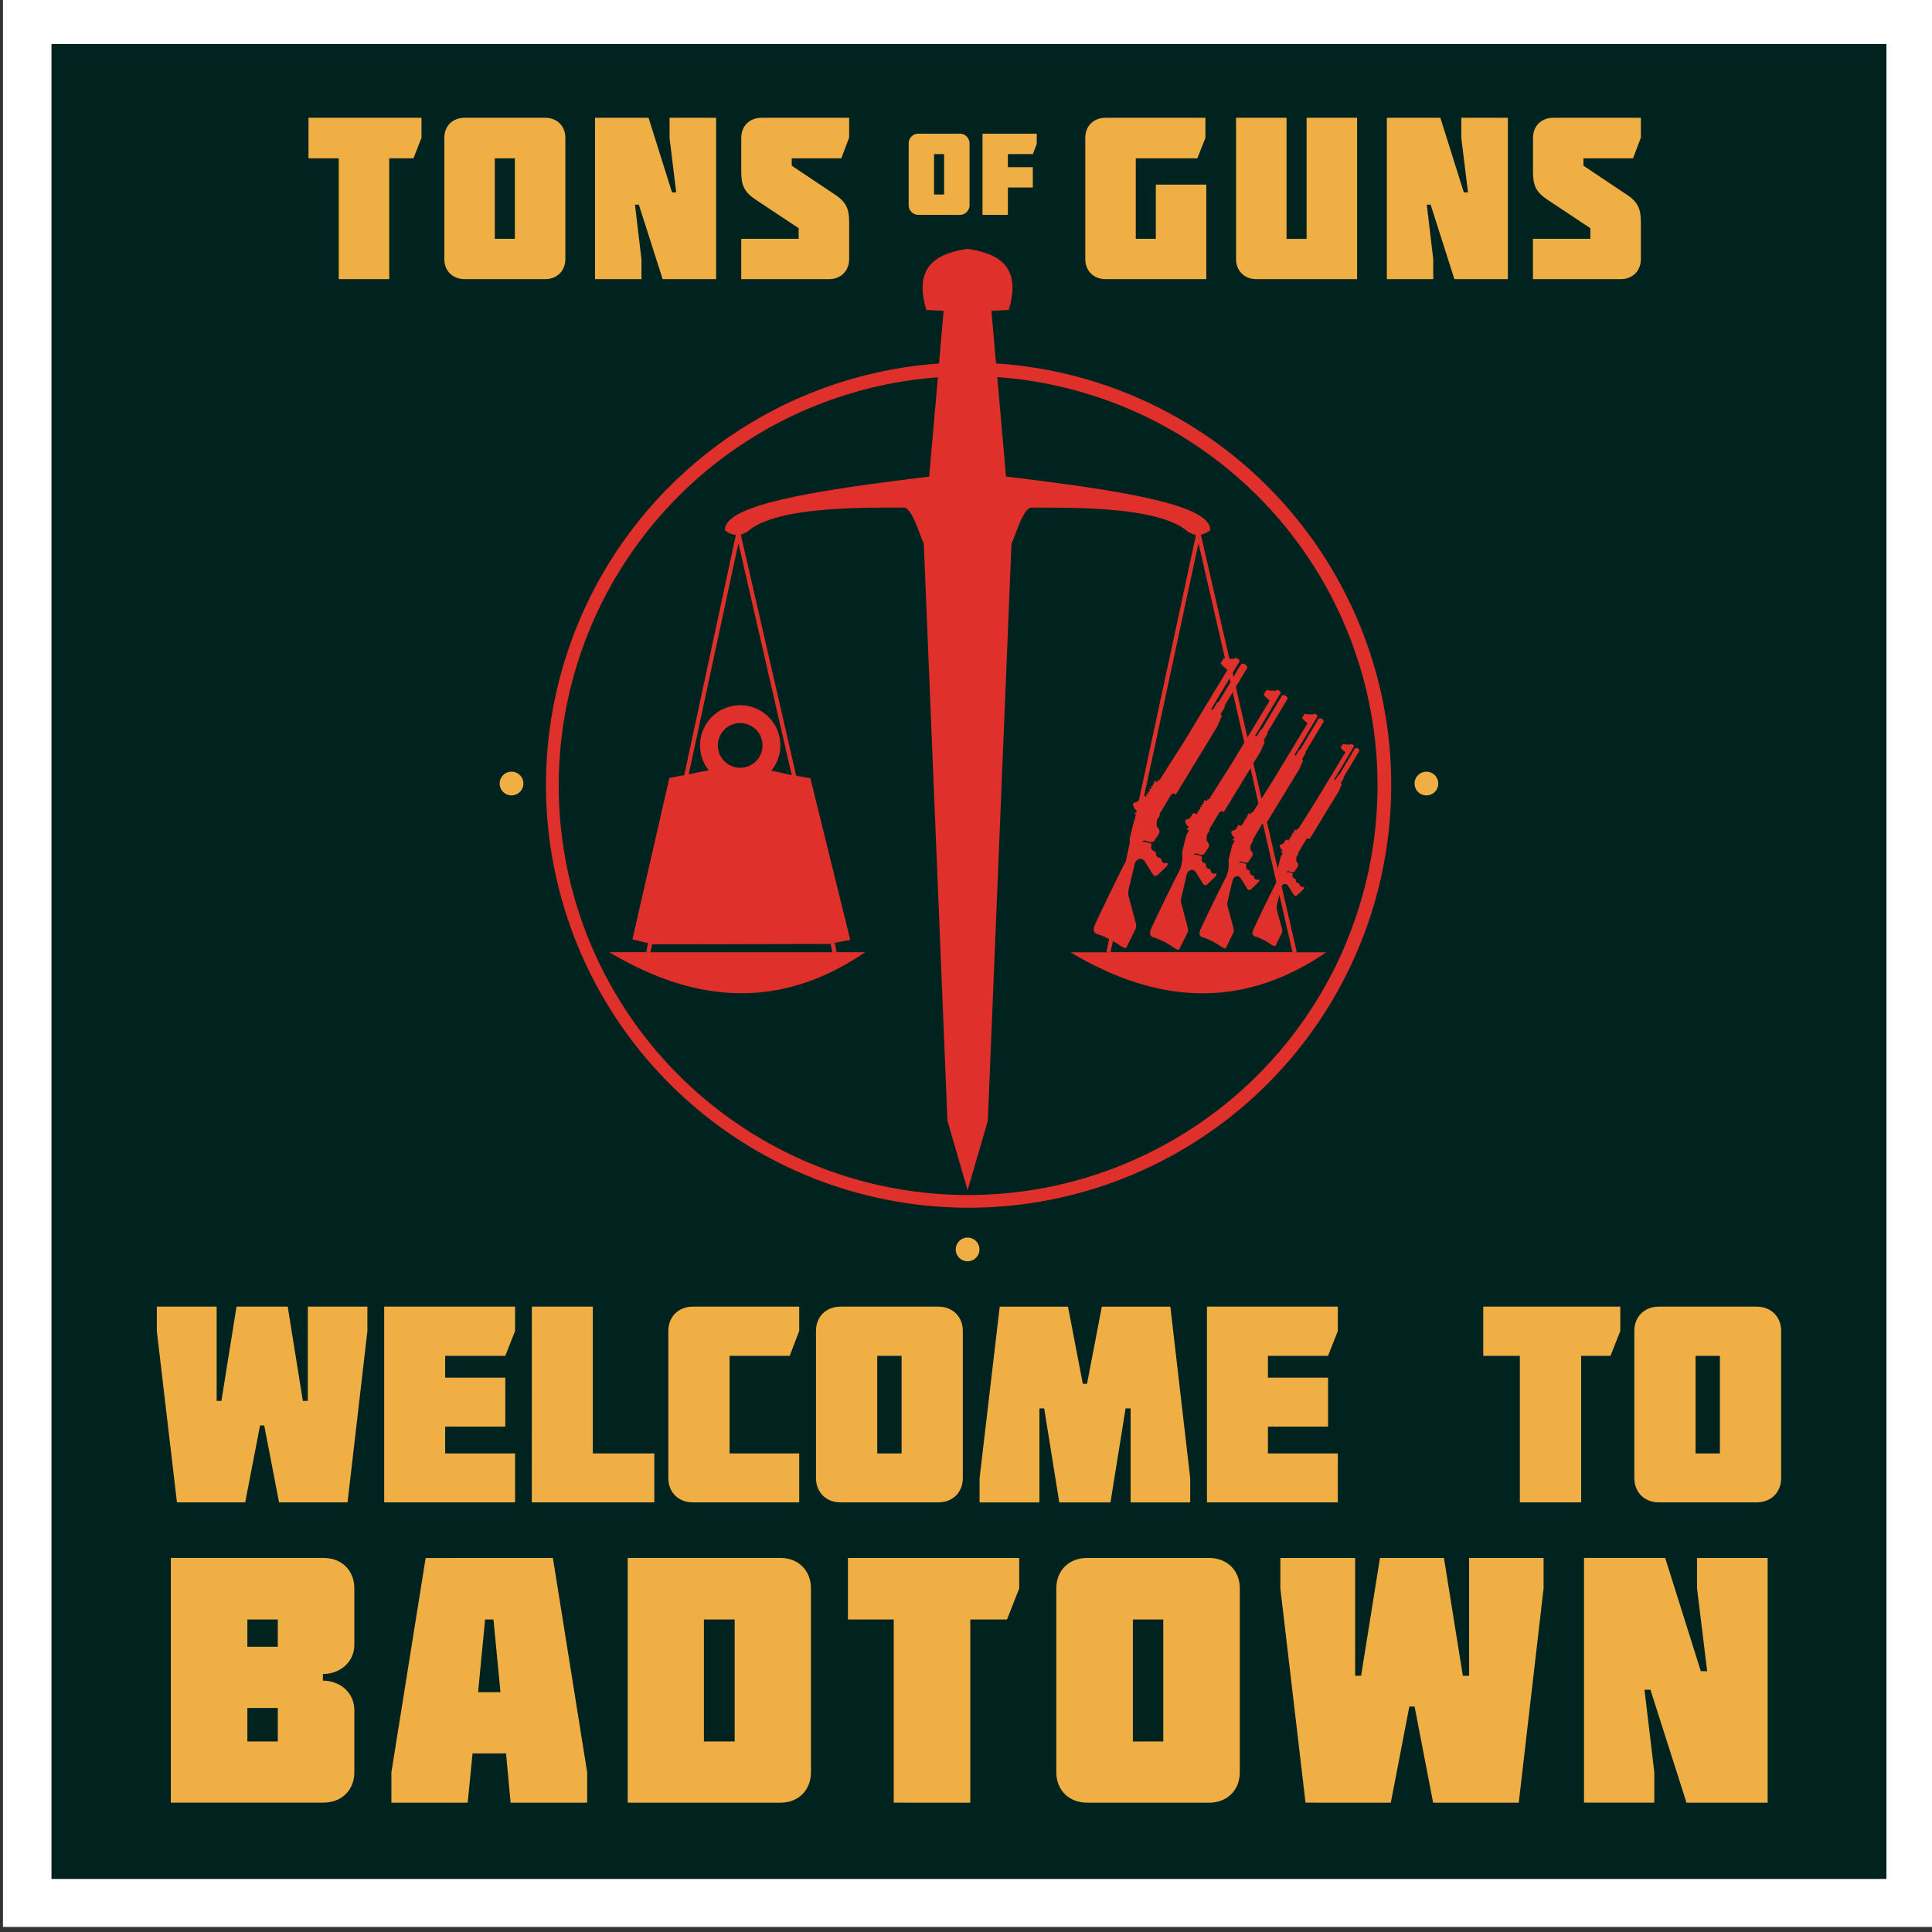 <svg xmlns="http://www.w3.org/2000/svg" viewBox="0 0 1500 1500"><rect x="0" y="0" width="1500" height="1500" fill="#333333" stroke="none"/><defs><style>.cls-1{fill:#fff;}.cls-2{fill:#00231f;}.cls-3{fill:#f0af44;}.cls-4{fill:#e0302b;}</style></defs><g id="Layer_4" data-name="Layer 4"><rect class="cls-1" x="2.3" y="-3.93" width="1500" height="1500"/><rect class="cls-2" x="39.97" y="34.15" width="1424.66" height="1424.66"/><path class="cls-3" d="M223.39,1014.46l11.72,73.17H239v-73.17h46.25v18.89l-15.42,133.1H216.66l-11.51-59.71h-3.26l-11.51,59.71h-53l-15.63-133.1v-18.89h46.46v73.17h3.7l11.72-73.17Z"/><path class="cls-3" d="M298.29,1166.45v-152H399.91v18.89l-7.6,19.32H345.63v16.94h46.68v38H345.63v20.84h54.28v38Z"/><path class="cls-3" d="M412.94,1014.46h47.33v114H508v38h-95.1Z"/><path class="cls-3" d="M620.51,1014.46v18.89l-7.38,19.32H566.44v75.78h54.07v38H538c-11.29,0-19.11-7.82-19.11-18.89V1033.35c0-11.08,7.82-18.89,19.11-18.89Z"/><path class="cls-3" d="M652.64,1166.45c-11.29,0-19.11-7.82-19.11-18.89V1033.35c0-11.08,7.82-18.89,19.11-18.89h75.78c11.29,0,19.11,7.81,19.11,18.89v114.21c0,11.07-7.82,18.89-19.11,18.89Zm28.45-113.78v75.78H700v-75.78Z"/><path class="cls-3" d="M810.71,1093.49H807v73H760.55v-18.89l15.64-133.1h53l11.5,59.92h3.26l11.51-59.92h53.2l15.41,133.1v18.89H877.8v-73h-3.91l-11.72,73H822.43Z"/><path class="cls-3" d="M937.07,1166.45v-152h101.62v18.89l-7.6,19.32H984.41v16.94h46.68v38H984.41v20.84h54.28v38Z"/><path class="cls-3" d="M1151.59,1052.67v-38.21H1258v18.89l-7.6,19.32h-22.8v113.78H1180V1052.67Z"/><path class="cls-3" d="M1288,1166.45c-11.29,0-19.11-7.82-19.11-18.89V1033.35c0-11.08,7.82-18.89,19.11-18.89h75.78c11.29,0,19.1,7.81,19.1,18.89v114.21c0,11.07-7.81,18.89-19.1,18.89Zm28.44-113.78v75.78h18.89v-75.78Z"/><path class="cls-3" d="M132.63,1399.58v-190h118.6c14.11,0,23.88,9.77,23.88,23.61v43.7c0,13.84-11.39,22.8-24.42,22.8v5.16c13,0,24.42,9,24.42,23.07v48c0,13.85-9.77,23.62-23.88,23.62Zm83.05-142.22H192.06v21.17h23.62Zm-23.62,94.72h23.62v-26H192.06Z"/><path class="cls-3" d="M429.27,1209.59,455.87,1376v23.62H396.43l-3.53-38.27h-26l-3.8,38.27H303.88V1376l26.6-166.37Zm-40.71,104.22-5.43-56.45h-6.51l-5.43,56.45Z"/><path class="cls-3" d="M487.35,1399.58v-190H606c13.85,0,23.62,9.77,23.62,23.61V1376c0,13.85-9.77,23.62-23.62,23.62Zm59.17-47.5H570.4v-94.72H546.52Z"/><path class="cls-3" d="M658.33,1257.36v-47.77h133v23.61l-9.5,24.16H753.33v142.22H693.89V1257.36Z"/><path class="cls-3" d="M844,1399.58c-14.11,0-23.88-9.77-23.88-23.62V1233.2c0-13.84,9.77-23.61,23.88-23.61H938.7c14.11,0,23.88,9.77,23.88,23.61V1376c0,13.85-9.77,23.62-23.88,23.62Zm35.56-142.22v94.72h23.61v-94.72Z"/><path class="cls-3" d="M1121.08,1209.59l14.66,91.47h4.88v-91.47h57.81v23.61l-19.27,166.38h-66.49l-14.39-74.64h-4.07l-14.38,74.64H1013.6L994.06,1233.2v-23.61h58.08v91.47h4.62l14.65-91.47Z"/><path class="cls-3" d="M1325.45,1297.53l-7.87-64.33v-23.61h54.82v190h-63l-28-87.67h-4.61l7.6,64v23.62h-54.56v-190h63l27.68,87.94Z"/><path class="cls-4" d="M1054.34,482a328,328,0,0,0-281-199.83l-3.59-40.84,13.44-.71c10-33.28-7.09-43.66-32-47.4-24.88,3.74-41.93,14.12-32,47.4l13.44.71-3.59,40.91A328.12,328.12,0,1,0,1054.34,482Zm-9.78,251.47A317.87,317.87,0,1,1,728.18,292.94l-6.78,77.12c-84.39,10.21-160,21.44-158.46,41.74a16.73,16.73,0,0,0,8.37,3.59L531.24,601.82,519.69,604,491,729.31l12.17,2.94-1.44,6.7,1.6.34H473.15c75.59,45.25,140.6,39.6,198.57,0H648l1.59-.37L648,732l12.16-2.25-31-125.57-11-1.88-43-187.25a19.1,19.1,0,0,0,5.49-2.58c21.92-19.1,87.28-18.39,121-18.39,7.07,0,13.75,26,15.56,27.59l18.39,448.48L751.24,924l15.7-53.77L785.33,421.7c1.82-1.55,8.49-27.59,15.56-27.59,33.68,0,99-.71,121,18.39a17,17,0,0,0,6.66,2.82L884.21,621.46a6.27,6.27,0,0,1-3.22,1.62,1.78,1.78,0,0,0-1.26,2.22c.43.45.52,1.67.93,2.27.53.79,1.27,1.11,1.82,1.92l-.21,1-.41.69-.66-.39-.44.74,1.14.68-.82,3.79-.42.71-3.58,14.33c0,1.09.07,2.15.09,3.16L874,669.06a16.6,16.6,0,0,1-1.21,2.1c-7.21,14.22-14.55,29.38-22,45.26-2.87,6-1.31,7.57.67,8.69A58,58,0,0,1,861.1,729L859,739l1.6.34H831.16c75.59,45.25,140.6,39.6,198.57,0h-24.55l1.59-.37-11.72-51a2.83,2.83,0,0,1,5-.29l4.3,6.84c.79,1.26,1.73,1.47,3.1.19l4.67-4.48.61-1.29-.81-.42c-1.7.46-2.69-.32-3.06-2.21-.07-.31-.34-.52-.93-.55a2.43,2.43,0,0,1-1.76-3.09c-1.57-.59-2.63-1.31-2.66-2.29l.06-2.38-3.2-.89-1.52.18.45-.76c.45-.58,2.47.4,2.47.4.9.17,2.6.82,3.45-.49l2.34-3.51c.95-1.71.15-2.83-.84-3.88-.5-.63-.35-2.21-.09-3.94l1.63-2.52-.47-.29,6.39-10.71c.15-.27.39-.35.75-.18l.42-.71,1.38.82,22.43-36.74,2.53-5.75-.7-1,2.38-4-.23-.59,12.35-20.59a2.76,2.76,0,0,0-3.38-2l-12.21,20.48-.79.36-2.13,3.57-.72.33-.47-.28,15.57-26.12a3.52,3.52,0,0,0-2.75-1.64l-.48.8-.57-.34a15.92,15.92,0,0,1-5-.36c-.25.36-1.18,1.88-1.63,2.63-.31.51,3.63,3.79,3.63,3.79l-23.16,38.28L1008,643.57l-.71-.11-.79,1.32c.09-.14-1.28-.77-1.28-.77l-.28.47.15.57-.35.59-.37-.23-.25.41.46.28-.55.92-.49-.29-.34.56.46.27-.5.85-.52-.31-.35.58.54.32-.58,1-.48-.28-.29.5.46.27-.51.85L1001,651l-.38.63.42.24-.42.7-.91-.53-1.43-.09-1.52,2.55a4.27,4.27,0,0,1-2.26,1.14,1.22,1.22,0,0,0-.88,1.54c.31.32.37,1.17.66,1.6.42.62,1,.82,1.42,1.57l-.57,1-.46-.27-.3.51,1.55.93-1.61,2.69L992,674.51l-8.32-36.21,25.07-41.08,2.95-6.67-.8-1.15,2.76-4.63-.26-.68,14.35-23.93a3.15,3.15,0,0,0-3.88-2.31l-14.19,23.8-.92.41-2.47,4.15-.83.4-.54-.33,18.1-30.34a4,4,0,0,0-3.17-1.89l-.55.93-.66-.39a18.11,18.11,0,0,1-5.73-.39c-.28.42-1.37,2.18-1.89,3-.36.6,4.16,4.37,4.16,4.37l-26.9,44.49L979.43,620l-6.3-27.44,5.6-9.17L982,576l-.88-1.26,3.06-5.14-.29-.75,15.88-26.49a3.48,3.48,0,0,0-4.29-2.56l-15.71,26.35-1,.46L976,571.17l-.91.44-.61-.36,20-33.6a4.48,4.48,0,0,0-3.51-2.09l-.61,1-.73-.43a20.23,20.23,0,0,1-6.34-.42c-.32.46-1.52,2.41-2.1,3.38-.39.66,4.61,4.84,4.61,4.84l-17.31,28.63-9-39.26,9-15c-.85-2.51-2.58-3.2-4.79-2.86l-6,10-.69-3,5.61-9.4a5,5,0,0,0-3.91-2.33l-.69,1.14-.81-.48a11.15,11.15,0,0,1-2.72.1l-22.14-96.34a18.06,18.06,0,0,0,7.17-3.42c1.52-20.3-74.07-31.53-158.46-41.74l-6.78-77.19a317.9,317.9,0,0,1,270.26,440.59Zm-401.09-.59,1.31-.24,1.53,6.66H505l1.35-6.27.58.14ZM557.33,578.75a17.35,17.35,0,1,1,17.35,17.35A17.37,17.37,0,0,1,557.33,578.75Zm53.85,22.39c-4.06-1.1-8.18-2-12.34-2.73a31.17,31.17,0,1,0-48.52-.27q-2.73.42-5.47.93-3.92.75-7.87,1.68l-2.26.43L573.3,421.67l41.39,180.07Zm341.78-81-33.25,55-19.39,30.51-1-.15s-1,1.75-1.13,1.89c.12-.2-1.82-1.09-1.82-1.09l-.4.68.2.81-.5.84-.53-.32-.35.59.66.39-.79,1.32-.7-.41-.49.81.66.39-.73,1.21-.74-.44-.5.83.77.46-.83,1.39-.68-.4-.43.72.66.39-.73,1.21-.63-.37-.53.89.58.35-.6,1-1.28-.76h-.13L930.5,421.67l20.57,89.48-.92-.16c-.35.52-1.69,2.69-2.34,3.77C947.37,515.5,953,520.16,953,520.16ZM935,622.45l-.45.75-.47-.28-.31.52.58.35-.71,1.19-.62-.37-.44.72.59.35-.65,1.09-.66-.4-.45.75.69.41-.75,1.24-.6-.36-.39.65.59.35-.65,1.09-.57-.34-.48.8.53.32-.54.9-1.15-.69-1.83-.1-2,3.29a5.6,5.6,0,0,1-2.9,1.47,1.6,1.6,0,0,0-1.13,2c.39.41.47,1.5.83,2,.53.8,1.31,1.05,1.81,2l-.73,1.23-.59-.35-.4.66,2,1.18-2.07,3.47-3.2,12.83a53.61,53.61,0,0,1-.1,7.68A28.81,28.81,0,0,1,914,679.22c-6.45,12.74-13,26.32-19.7,40.55-2.58,5.41-1.18,6.78.6,7.78a56,56,0,0,1,16.86,8.53c2.2,1.17,3.38,1.66,3.78,1l6.65-13.48a7.48,7.48,0,0,0-.08-3.58L917,700.74c-.43-1.87.27-4.63,1-7.38l3.28-14c1.2-4.77,5.42-5,7.14-2.21l5.44,8.74c1,1.62,2.19,1.88,4,.23l6-5.78.79-1.66-1-.53c-2.16.59-3.43-.4-3.89-2.82-.08-.4-.42-.66-1.18-.7-2-.3-2.66-2.61-2.23-4-2-.75-3.34-1.66-3.38-2.92l.1-3-4.08-1.13-1.94.24.57-1c.58-.75,3.16.49,3.16.49,1.14.21,3.31,1,4.4-.65l3-4.51c1.21-2.21.2-3.63-1-5-.64-.81-.44-2.84-.1-5.06l2.1-3.25-.6-.36,8.22-13.78c.19-.35.51-.45,1-.24l.54-.91,1.75,1,20.82-34.11L977,623.86l-4.4,6.93-.82-.12-.91,1.53c.1-.17-1.48-.88-1.48-.88l-.32.54.16.66-.4.68-.43-.25-.28.47.53.31-.64,1.08-.57-.34-.39.65.53.32-.59,1-.6-.36-.4.68.62.37-.67,1.12-.55-.32-.35.58.53.32-.59,1-.5-.31-.44.73.47.28-.48.82-1-.62-1.65-.09-1.77,3a4.92,4.92,0,0,1-2.61,1.32,1.45,1.45,0,0,0-1,1.8c.35.37.42,1.35.75,1.84.48.72,1.18,1,1.63,1.81l-.66,1.11-.53-.31-.36.6,1.79,1.06-1.87,3.13-2.9,11.59a46.56,46.56,0,0,1-.08,6.93,26.17,26.17,0,0,1-3.4,9.34c-5.83,11.5-11.78,23.77-17.8,36.62-2.33,4.89-1.06,6.13.54,7a50.59,50.59,0,0,1,15.23,7.71c2,1.05,3,1.49,3.41.9l6-12.18a6.79,6.79,0,0,0-.07-3.23L953,703.23c-.38-1.69.25-4.18.87-6.66l3-12.67c1.08-4.31,4.9-4.48,6.45-2l4.91,7.89c.91,1.47,2,1.7,3.58.21l5.4-5.21.71-1.5-.93-.48c-2,.53-3.1-.36-3.52-2.54-.07-.37-.38-.61-1.06-.64-1.81-.27-2.4-2.36-2-3.57-1.79-.68-3-1.5-3-2.63l.09-2.76-3.68-1-1.76.21.52-.87c.53-.68,2.85.44,2.85.44,1,.2,3,.94,4-.59l2.72-4.07c1.1-2,.18-3.28-1-4.49-.58-.73-.39-2.56-.09-4.56l1.9-2.94-.54-.33L979.72,640a.6.6,0,0,1,.87-.22l0,0,10.32,44.88a19,19,0,0,1-2.1,4.61c-5,9.9-10.11,20.47-15.29,31.53-2,4.21-.89,5.29.5,6.07a44.84,44.84,0,0,1,13.26,6.72c1.72.92,2.65,1.3,3,.79l5.16-10.49a5.82,5.82,0,0,0-.08-2.78L991.26,706c-.35-1.46.19-3.61.72-5.75l1.28-5.55,10.24,44.57H862.22l1.87-8.67c2.19,1.29,4.22,2.64,6.18,4,2.45,1.3,3.77,1.85,4.21,1.11l7.43-15a8.38,8.38,0,0,0-.09-4l-5.73-21.53c-.48-2.09.3-5.17,1.07-8.23l3.66-15.65c1.34-5.33,6-5.54,8-2.47l6.08,9.75c1.11,1.81,2.45,2.1,4.42.25l6.67-6.44.88-1.85-1.15-.6c-2.42.66-3.84-.44-4.35-3.14-.09-.45-.47-.74-1.31-.78-2.24-.34-3-2.92-2.49-4.42-2.23-.83-3.74-1.85-3.78-3.25l.12-3.41-4.56-1.26-2.17.27.64-1.08c.65-.84,3.52.54,3.52.54,1.28.24,3.7,1.16,4.92-.73l3.36-5c1.36-2.46.23-4-1.17-5.55-.71-.9-.48-3.17-.11-5.64l2.35-3.63-.67-.4,9.17-15.38c.22-.39.57-.5,1.08-.28l.6-1,2,1.17L945,564.16l3.65-8.25-1-1.41,3.42-5.74-.33-.83,6.34-10.57,9,39.23L956.06,593.2,938.7,620.53l-.91-.13s-.93,1.57-1,1.69c.11-.18-1.63-1-1.63-1l-.36.6Zm11.18-77.54-1.13.52L942,550.55l-1,.49-.67-.4,14.34-24,.69,3Z"/><path class="cls-3" d="M1107.46,599.15a9.2,9.2,0,1,0,9.2,9.2A9.2,9.2,0,0,0,1107.46,599.15Z"/><path class="cls-3" d="M397.15,599.13a9.2,9.2,0,1,0,9.2,9.2A9.2,9.2,0,0,0,397.15,599.13Z"/><path class="cls-3" d="M751.24,960.86a9.2,9.2,0,1,0,9.2,9.2A9.2,9.2,0,0,0,751.24,960.86Z"/><path class="cls-3" d="M713.41,166.79a7.54,7.54,0,0,1-7.92-7.83V111.62a7.54,7.54,0,0,1,7.92-7.83h31.41a7.54,7.54,0,0,1,7.92,7.83V159a7.54,7.54,0,0,1-7.92,7.83Zm11.79-47.16V151H733V119.63Z"/><path class="cls-3" d="M782.53,166.79H762.82v-63h42.11v7.83l-3,8H782.53V129.8h19.35v15.75H782.53Z"/><path class="cls-3" d="M239.53,122.92V91.42h87.71V107L321,122.92h-18.8v93.8H263v-93.8Z"/><path class="cls-3" d="M360.71,216.72c-9.3,0-15.75-6.45-15.75-15.58V107c0-9.13,6.45-15.57,15.75-15.57h62.48c9.3,0,15.75,6.44,15.75,15.57v94.15c0,9.13-6.45,15.58-15.75,15.58Zm23.45-93.8v62.47h15.58V122.92Z"/><path class="cls-3" d="M525,149.41,519.85,107V91.42H556v125.3H514.48L496,158.9h-3l5,42.24v15.58H462V91.42h41.53l18.25,58Z"/><path class="cls-3" d="M575.51,133.3V107c0-9.13,6.45-15.57,15.76-15.57h68v15.39l-6.09,16.11H614.71v5.73l34,22.73c8.6,5.73,10.57,11.28,10.57,21.3v28.46c0,9.13-6.45,15.58-15.58,15.58h-68.2V185.39h44.57v-8.23l-34-22.56C577.48,148.7,575.51,143.33,575.51,133.3Z"/><path class="cls-3" d="M935.87,91.42V107l-6.27,15.93H881.81v62.47h15.57V143.33h39.2v73.39H858.36c-9.31,0-15.75-6.45-15.75-15.58V107c0-9.13,6.44-15.57,15.75-15.57Z"/><path class="cls-3" d="M1053.65,91.42v125.3H975.42c-9.3,0-15.75-6.45-15.75-15.58V91.42h39.2v94h15.58v-94Z"/><path class="cls-3" d="M1139.75,149.41l-5.2-42.42V91.42h36.16v125.3h-41.53l-18.43-57.82h-3l5,42.24v15.58h-36V91.42h41.53l18.25,58Z"/><path class="cls-3" d="M1190.22,133.3V107c0-9.13,6.45-15.57,15.75-15.57h68v15.39l-6.09,16.11h-38.49v5.73l34,22.73c8.6,5.73,10.57,11.28,10.57,21.3v28.46c0,9.13-6.45,15.58-15.58,15.58h-68.2V185.39h44.57v-8.23l-34-22.56C1192.19,148.7,1190.22,143.33,1190.22,133.3Z"/></g></svg>